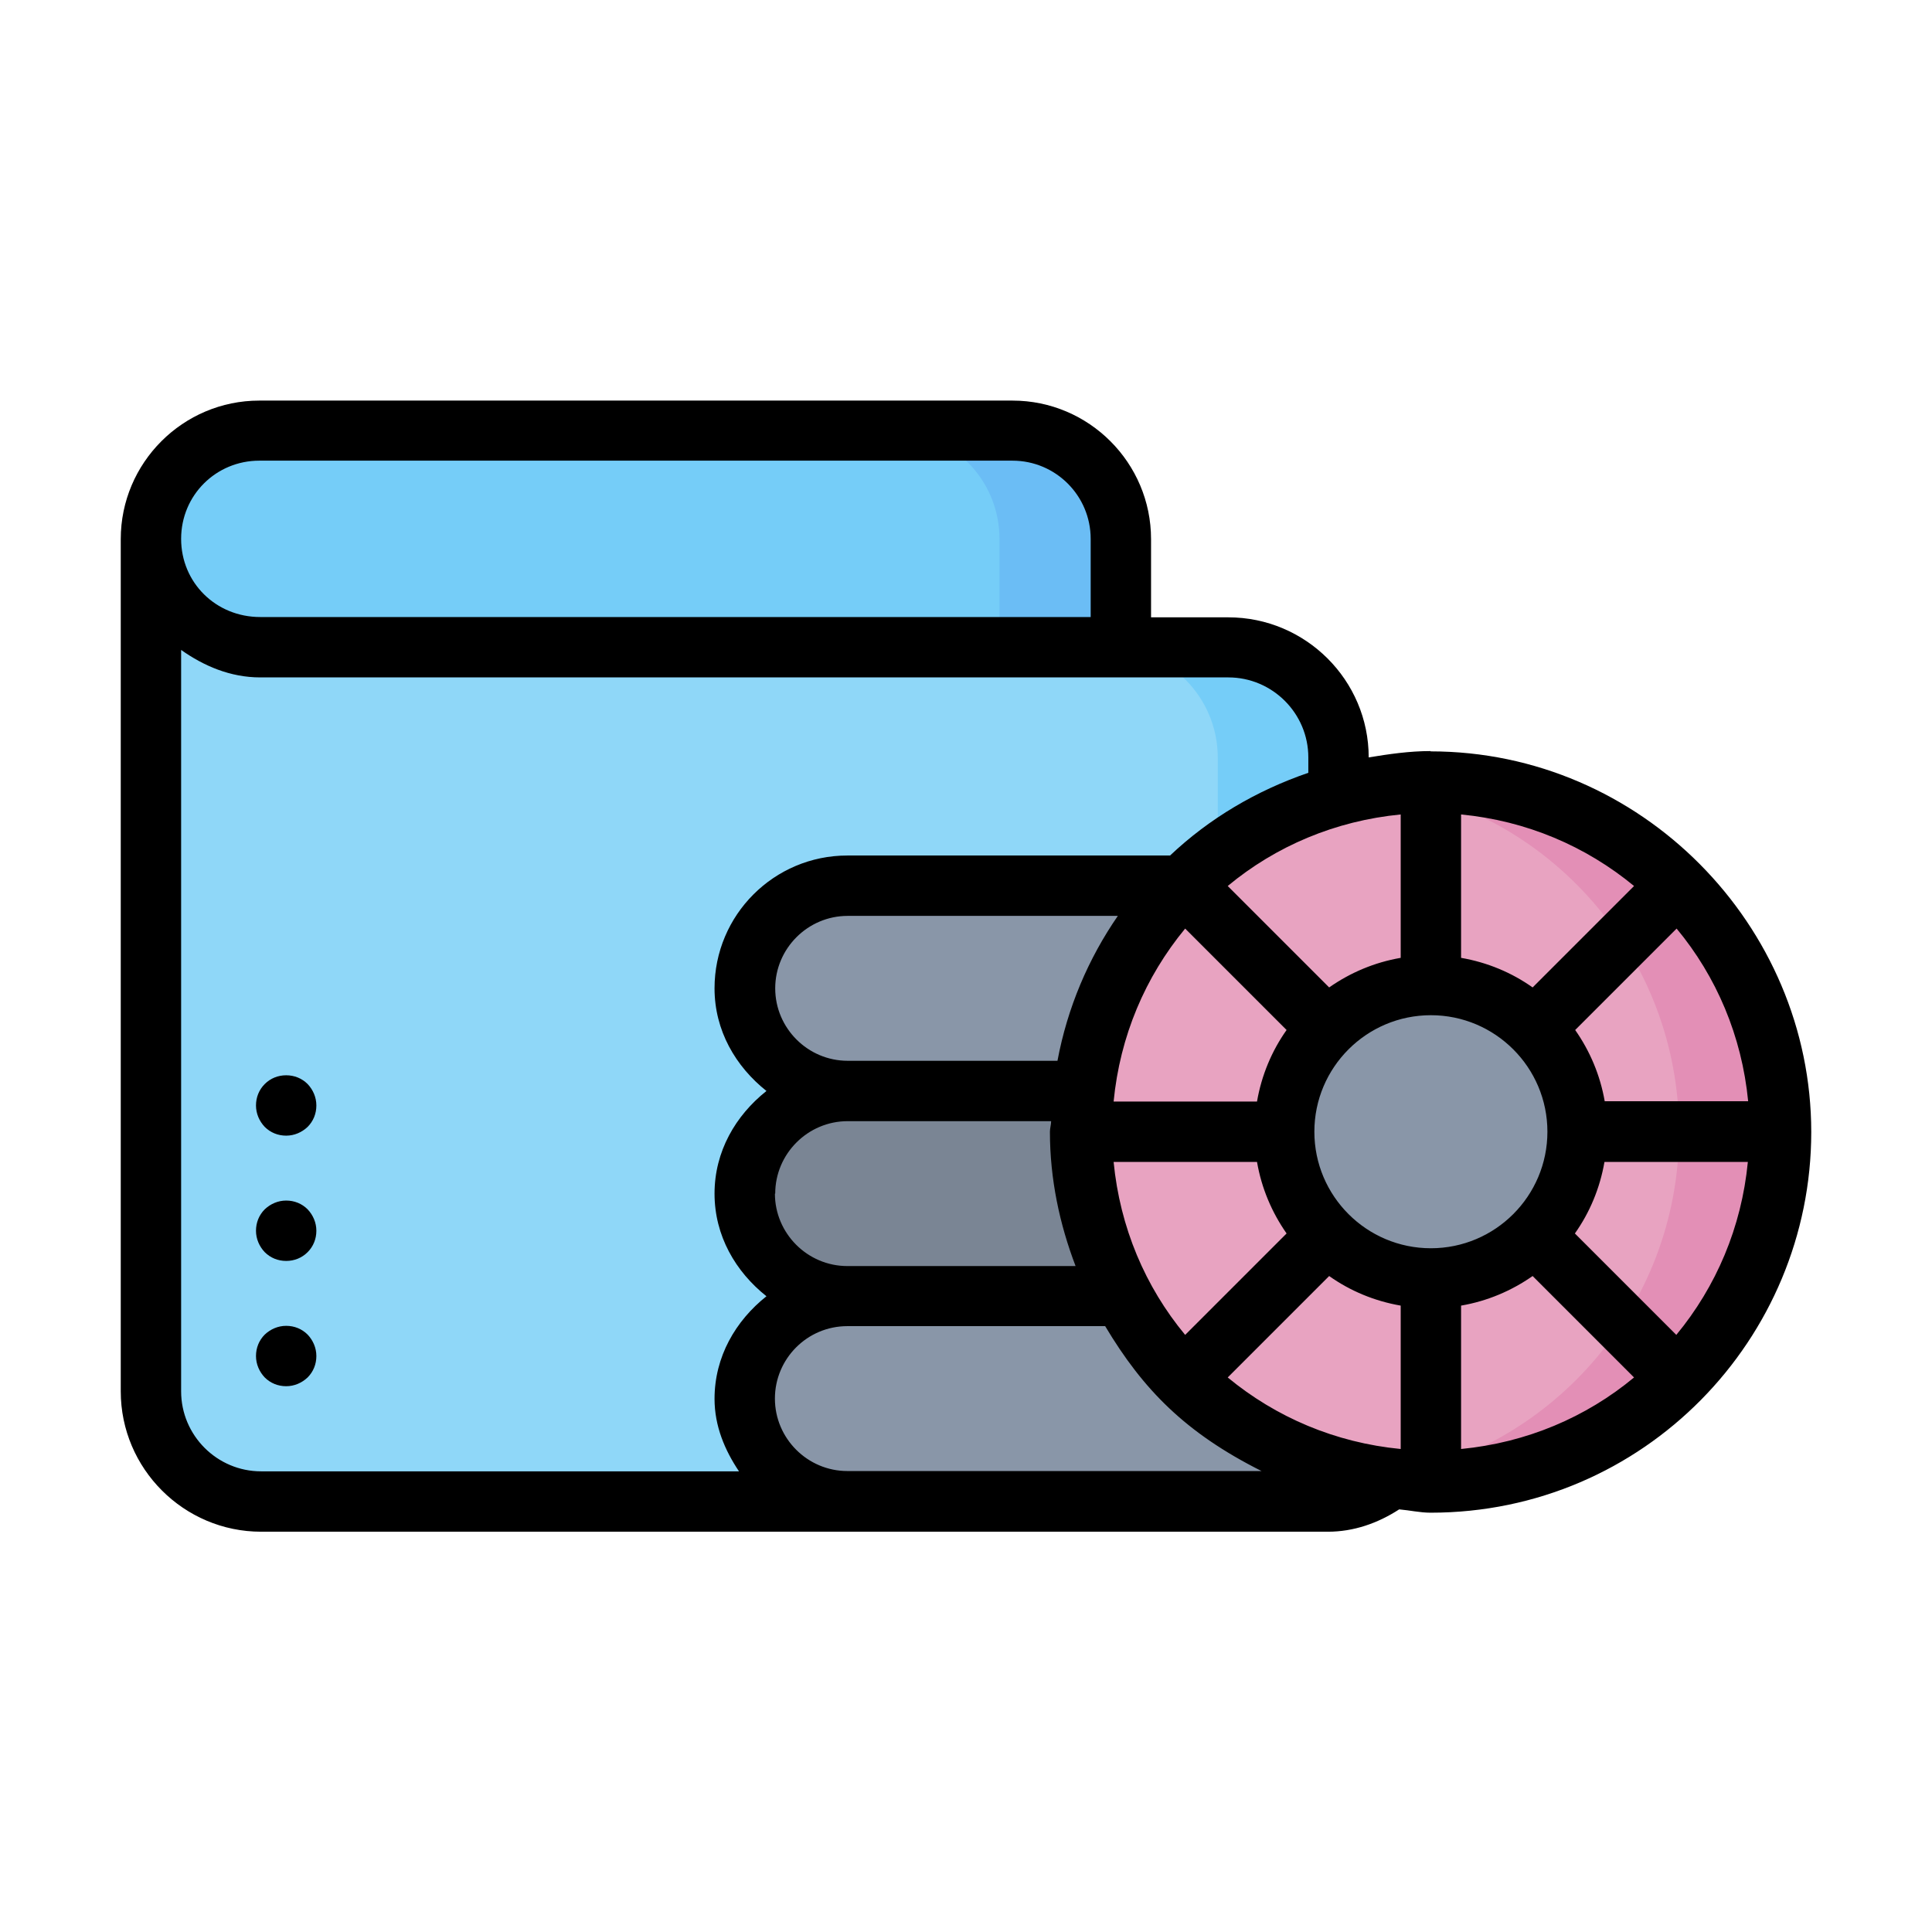 <?xml version="1.0" ?>

<svg width="800px" height="800px" viewBox="0 0 64 64" xmlns="http://www.w3.org/2000/svg">
<g id="a"/>
<g id="b"/>
<g id="c"/>
<g id="d"/>
<g id="e"/>
<g id="f"/>
<g id="g"/>
<g id="h"/>
<g id="i"/>
<g id="j"/>
<g id="k"/>
<g id="l"/>
<g id="m"/>
<g id="n"/>
<g id="o"/>
<g id="p"/>
<g id="q"/>
<g id="r"/>
<g id="s"/>
<g id="t"/>
<g id="u"/>
<g id="v"/>
<g id="w"/>
<g id="x"/>
<g id="y">
<path d="M8.62,21.45l20.2,6.25,8.31-6.25v-3.59c0-1.99-1.6-3.59-3.59-3.59H8.59c-1.99,0-3.59,1.6-3.59,3.59v1.61l2.39,3.62,1.23-1.64Z" fill="#75cdf8" fill-rule="evenodd"/>
<path d="M5,17.86v28.23c0,2.02,1.63,3.65,3.65,3.65H28.07l16.27-23.45v-1.19c0-2.02-1.63-3.65-3.65-3.65H8.62c-2.02,0-3.62-1.6-3.62-3.59Z" fill="#8fd7f8" fill-rule="evenodd"/>
<path d="M44.34,25.1c0-2.02-1.63-3.65-3.65-3.65h-4c2.02,0,3.65,1.63,3.65,3.65v6.05l4-3.22v-2.83Z" fill="#75cdf8" fill-rule="evenodd"/>
<path d="M27.84,29.35c-1.88,0-3.4,1.52-3.4,3.4s1.52,3.4,3.4,3.4v6.79c-1.88,0-3.4,1.52-3.4,3.4s1.52,3.4,3.4,3.4h15.92c.79,0,1.51-.27,2.09-.71l-1.5-14.84-5.41-4.84h-11.09Z" fill="#8996a8" fill-rule="evenodd"/>
<path d="M36.93,42.94h-9.09c-1.88,0-3.4-1.52-3.4-3.4s1.52-3.4,3.4-3.4h7.8l1.29,6.8Z" fill="#7a8594" fill-rule="evenodd"/>
<path d="M58.77,37.49c0,6.41-5.2,11.61-11.61,11.61s-11.61-5.2-11.61-11.61,5.2-11.61,11.61-11.61,11.61,5.2,11.61,11.61Z" fill="#e8a3c1" fill-rule="evenodd"/>
<path d="M52.02,37.49c0,2.68-2.18,4.86-4.86,4.86s-4.86-2.18-4.86-4.86,2.18-4.86,4.86-4.86,4.86,2.17,4.86,4.86Z" fill="#8996a8" fill-rule="evenodd"/>
<path d="M47.16,25.89c-.52,0-1.04,.04-1.56,.11,5.74,.79,10.02,5.7,10.02,11.5,0,5.8-4.29,10.71-10.04,11.5,.52,.07,1.05,.11,1.58,.11,6.41,0,11.61-5.2,11.61-11.61,0-6.41-5.2-11.61-11.61-11.61Z" fill="#e38fb6" fill-rule="evenodd"/>
<path d="M37.13,21.45v-3.59c0-1.99-1.6-3.59-3.59-3.59h-4.02c1.99,0,3.59,1.6,3.59,3.59v3.59h4.02Z" fill="#6bbdf5" fill-rule="evenodd"/>
<path d="M47.39,24.88c-.7,0-1.38,.1-2.05,.21,0-2.56-2.09-4.64-4.65-4.64h-2.56v-2.59c0-2.53-2.06-4.59-4.59-4.59H8.59c-2.53,0-4.59,2.06-4.59,4.59v28.23c0,2.56,2.09,4.65,4.65,4.65H43.99c.85,0,1.65-.28,2.36-.74,.35,.03,.69,.11,1.04,.11,7.07,0,12.61-5.76,12.61-12.61s-5.64-12.61-12.61-12.61Zm8.14,19.34l-3.36-3.36c.49-.69,.83-1.5,.98-2.37h4.75c-.21,2.17-1.05,4.13-2.37,5.73Zm-14.86,1.41l3.36-3.36c.69,.49,1.5,.83,2.37,.98v4.75c-2.17-.21-4.13-1.05-5.73-2.37Zm-3.78-7.14h4.75c.15,.87,.49,1.67,.98,2.37l-3.36,3.36c-1.32-1.59-2.16-3.56-2.37-5.73Zm-11.21,1.05c0-1.32,1.08-2.4,2.4-2.4h6.74c0,.12-.04,.23-.04,.35,0,1.57,.32,3.06,.85,4.45h-7.56c-1.32,0-2.4-1.08-2.4-2.4Zm0-6.8c0-1.32,1.08-2.4,2.4-2.4h8.95c-.98,1.42-1.67,3.04-2,4.8h-6.95c-1.32,0-2.4-1.08-2.4-2.4Zm20.72-5.76v4.75c-.87,.15-1.67,.49-2.37,.98l-3.36-3.36c1.59-1.32,3.56-2.16,5.73-2.37Zm1,14.37c-2.13,0-3.86-1.73-3.86-3.86s1.73-3.86,3.86-3.86,3.86,1.73,3.86,3.86-1.73,3.86-3.86,3.86Zm-10.51-4.86c.21-2.17,1.05-4.13,2.37-5.73l3.36,3.36c-.49,.69-.83,1.5-.98,2.37h-4.75Zm13.88-3.78c-.69-.49-1.5-.83-2.37-.98v-4.75c2.17,.21,4.13,1.05,5.73,2.37l-3.36,3.36Zm-2.37,10.54c.87-.15,1.67-.49,2.37-.98l3.36,3.36c-1.59,1.32-3.56,2.16-5.73,2.37v-4.75Zm4.76-6.76c-.15-.87-.49-1.67-.98-2.37l3.36-3.36c1.32,1.59,2.16,3.56,2.37,5.72h-4.75ZM8.59,15.26h24.95c1.43,0,2.59,1.16,2.59,2.59v2.59H8.62c-1.47,0-2.62-1.14-2.62-2.59s1.16-2.59,2.59-2.59Zm-2.59,30.82V21.53c.75,.53,1.63,.91,2.62,.91H40.69c1.46,0,2.65,1.19,2.65,2.65v.51c-1.72,.59-3.28,1.51-4.58,2.74h-10.69c-2.43,0-4.4,1.97-4.4,4.4,0,1.4,.7,2.59,1.72,3.4-1.02,.81-1.72,2-1.72,3.4s.7,2.59,1.72,3.4c-1.02,.81-1.72,2-1.72,3.4,0,.9,.34,1.7,.81,2.4H8.65c-1.46,0-2.65-1.19-2.65-2.65Zm22.07,2.65c-1.32,0-2.4-1.08-2.4-2.4s1.07-2.4,2.4-2.4h8.54c1.26,2.11,2.67,3.54,5.18,4.8h-13.72Z"/>
<path d="M9.48,43.92c-.27,0-.52,.11-.71,.29-.19,.19-.29,.44-.29,.71s.11,.52,.29,.71c.19,.19,.44,.29,.71,.29s.52-.11,.71-.29c.19-.19,.29-.44,.29-.71s-.11-.52-.29-.71c-.19-.19-.44-.29-.71-.29Z"/>
<path d="M9.48,39.77c-.27,0-.52,.11-.71,.29-.19,.19-.29,.44-.29,.71s.11,.52,.29,.71c.19,.19,.44,.29,.71,.29s.52-.1,.71-.29c.19-.19,.29-.44,.29-.71s-.11-.52-.29-.71c-.19-.19-.44-.29-.71-.29Z"/>
<path d="M9.48,35.62c-.27,0-.52,.1-.71,.29-.19,.19-.29,.44-.29,.71s.11,.52,.29,.71c.19,.19,.44,.29,.71,.29s.52-.11,.71-.29c.19-.19,.29-.44,.29-.71s-.11-.52-.29-.71c-.19-.19-.44-.29-.71-.29Z"/>
</g>
<g id="a`"/>
<g id="aa"/>
<g id="ab"/>
<g id="ac"/>
<g id="ad"/>
<g id="ae"/>
<g id="af"/>
<g id="ag"/>
<g id="ah"/>
<g id="ai"/>
<g id="aj"/>
<g id="ak"/>
<g id="al"/>
<g id="am"/>
<g id="an"/>
<g id="ao"/>
<g id="ap"/>
<g id="aq"/>
<g id="ar"/>
<g id="as"/>
<g id="at"/>
<g id="au"/>
<g id="av"/>
<g id="aw"/>
<g id="ax"/>
</svg>